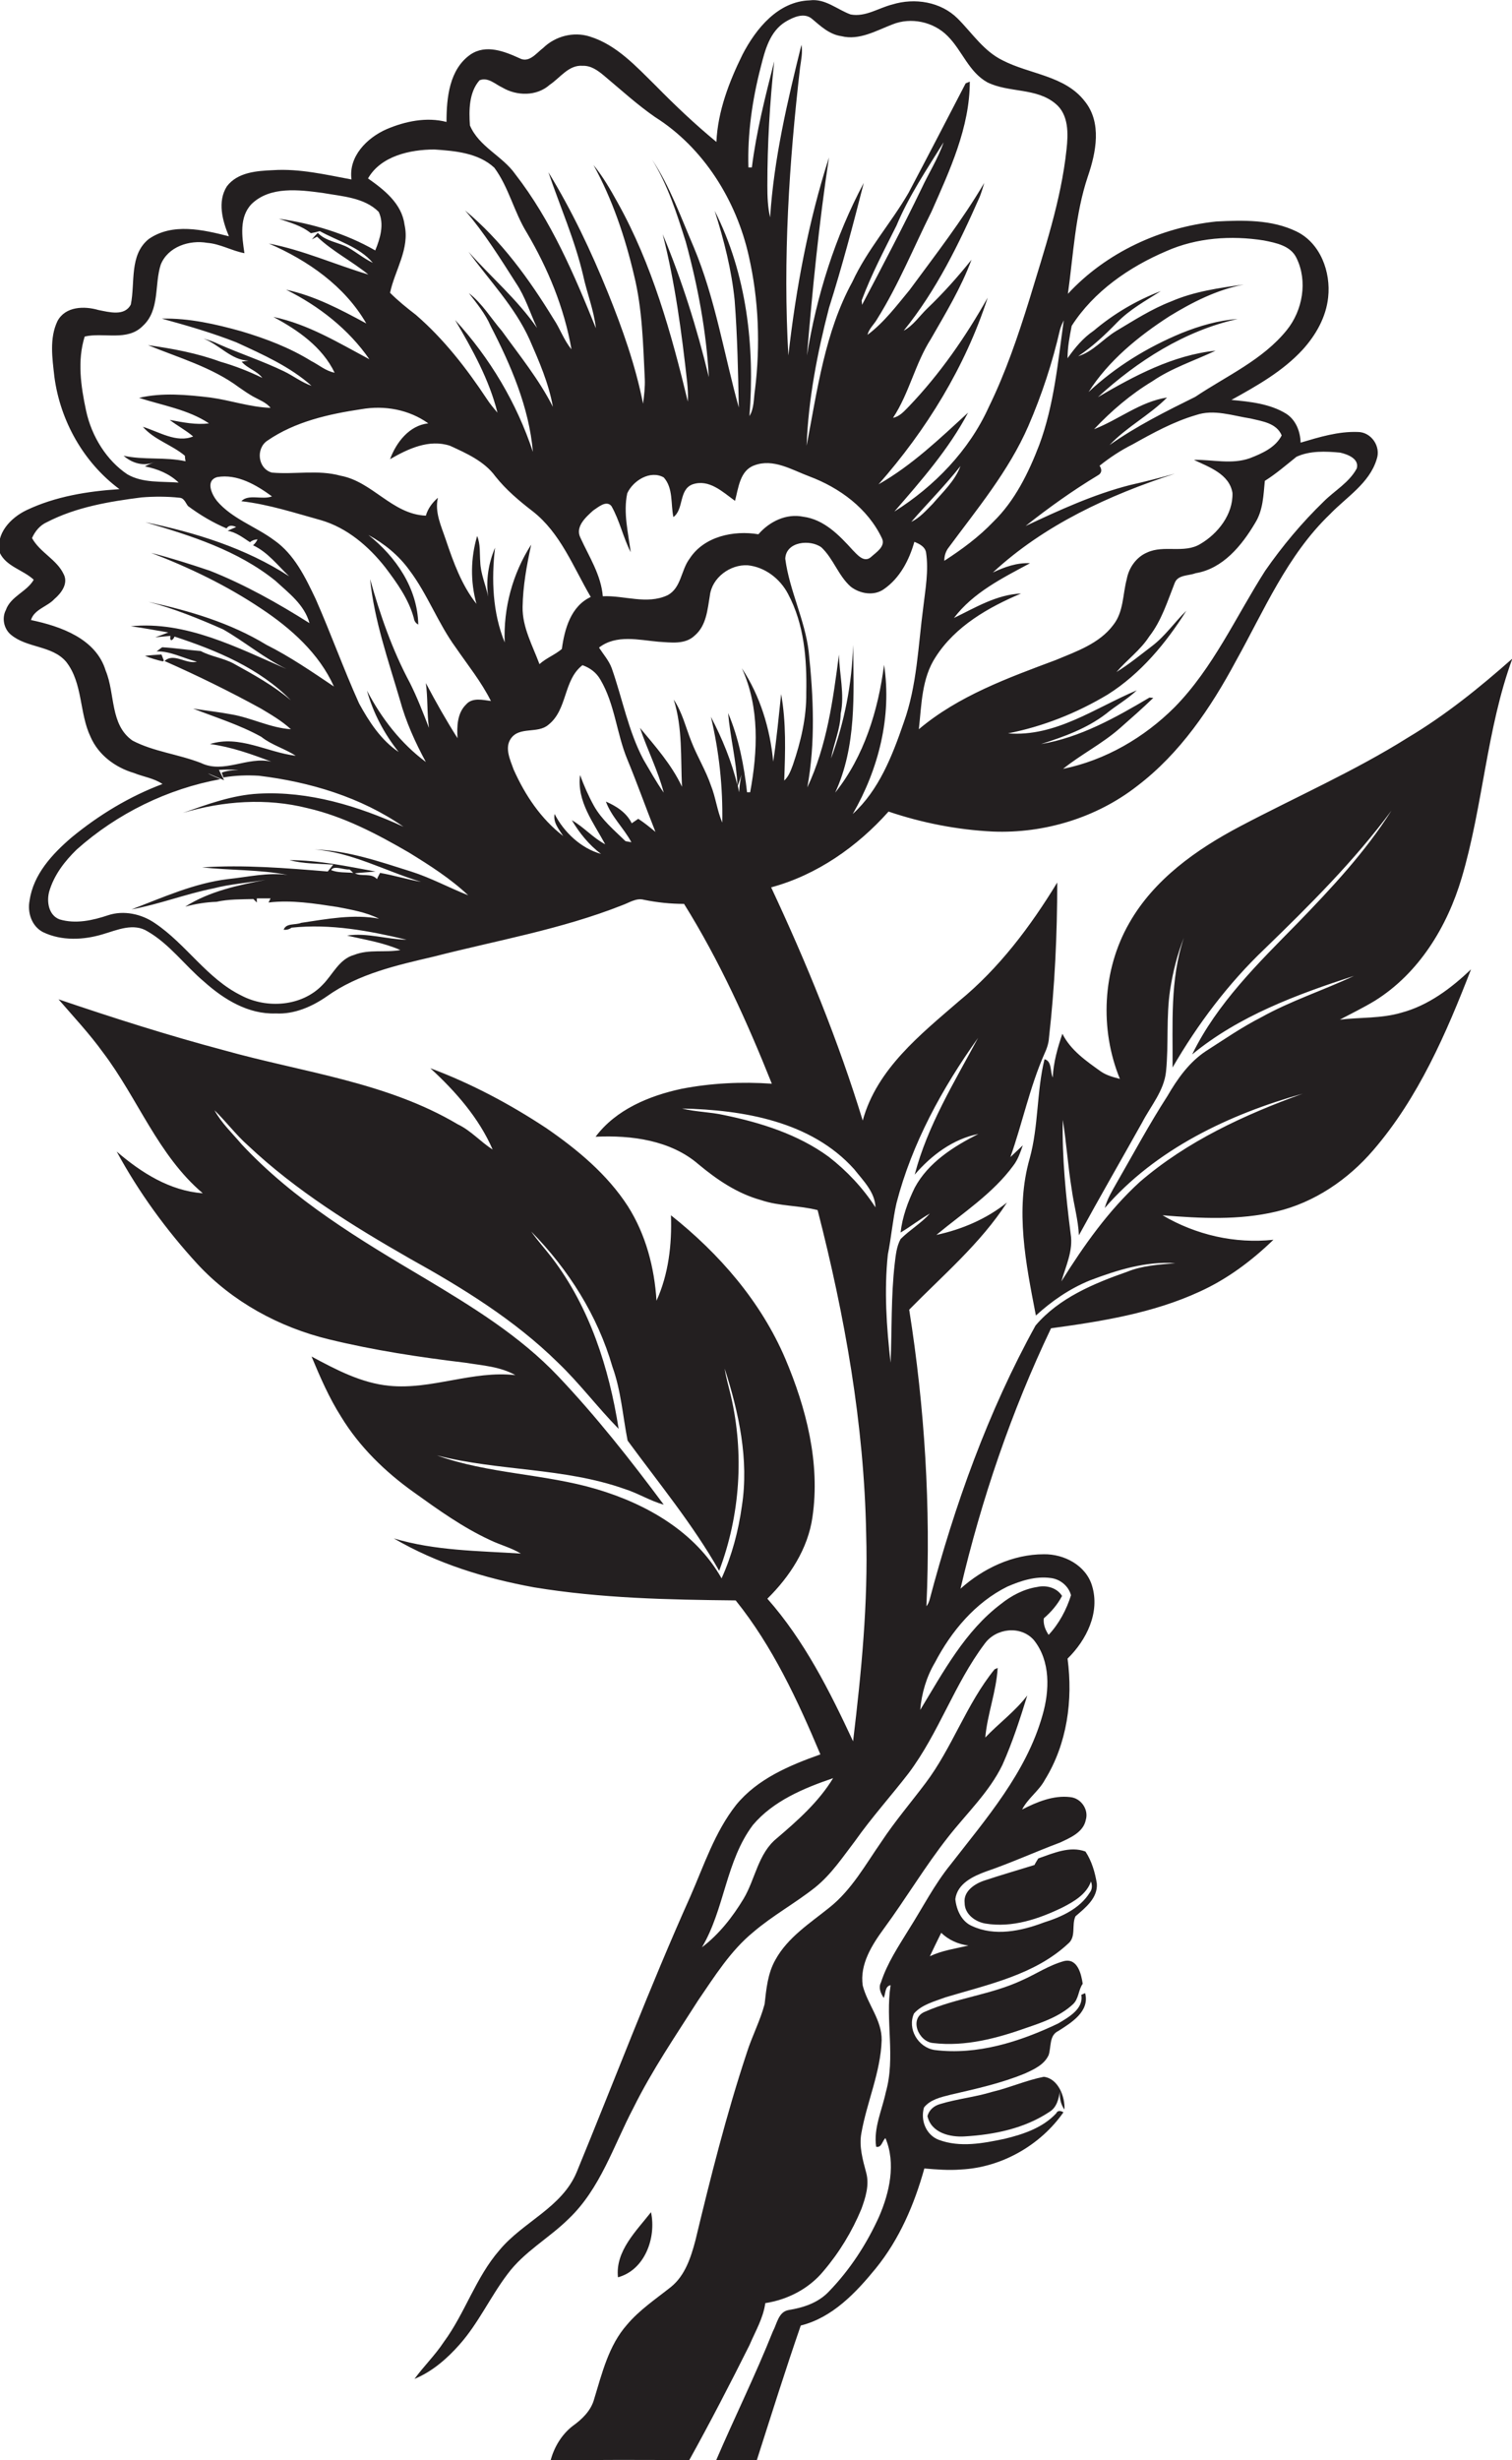 <?xml version="1.0" encoding="utf-8"?>
<!-- Generator: Adobe Illustrator 19.2.0, SVG Export Plug-In . SVG Version: 6.00 Build 0)  -->
<svg version="1.1" id="Layer_1" xmlns="http://www.w3.org/2000/svg" xmlns:xlink="http://www.w3.org/1999/xlink" x="0px" y="0px"
	 viewBox="0 0 439.2 714.2" style="enable-background:new 0 0 439.2 714.2;" xml:space="preserve">
<style type="text/css">
	.st0{fill:#231F20;}
</style>
<g>
	<path class="st0" d="M389.2,296c3.4-1.8,6.9-3.5,10.2-5.5c12.8-8,21-21.5,25.2-35.7c6.2-20.9,7.2-43.1,14.7-63.6
		c-9.5,8.4-19.4,16.4-30.3,22.9c-15.6,9.8-32.5,17.2-48.8,25.8c-12.7,6.7-25,15.4-32.2,28.1c-7.8,13.6-8.6,30.8-2.7,45.2
		c-1.9-0.5-3.9-1-5.6-2.2c-4.2-3-8.7-6.1-11.1-10.9c-1.4,4.1-2.6,8.3-2.8,12.7c-0.8-1.7-0.2-4.8-2.4-5.3c-2.3,9.4-1.7,19.4-4.3,28.8
		c-4.3,15-1.1,30.6,1.8,45.6c4.6-4.2,9.8-7.8,15.7-10.2c7.9-3,16.2-5.6,24.8-5c-4.7,0.4-9.6,0.7-14,2.5c-9.7,3.4-19.8,7.6-26.6,15.6
		c-13.8,25-23.5,52.1-30.8,79.7c-0.2,0.7-0.5,1.3-0.9,1.8c1.3-28.8-0.5-57.7-5-86.1c9.8-10,20.7-19.2,28.4-31.1
		c-6,4.8-13.1,7.8-20.5,9.4c7.7-6.4,16.4-12,22.4-20.2c1.3-1.7,2-3.8,2.7-5.8c-1.2,1.1-2.4,2.3-3.6,3.4c3.5-9.9,5.6-20.2,9.8-29.8
		c0.7-1.5,1.3-3.1,1.4-4.8c1.7-15,2.4-30,2.4-45.1c-7.8,12.8-16.9,24.9-28.5,34.4c-11.2,9.7-23.9,19.7-28,34.7
		c-7.1-23.2-16.3-45.7-26.6-67.7c13.3-3.6,25-11.8,34.1-22c9.8,3.3,20,5.3,30.3,5.8c14.9,0.6,30.1-4,41.9-13.2
		c12.5-9.5,21.4-22.7,28.7-36.3c8.2-14.7,14.9-30.7,27.3-42.6c4.8-5,11.5-9,13.6-16c1.3-3.7-1.6-7.9-5.5-7.9
		c-5.7-0.2-11.2,1.5-16.6,3.1c-0.1-3.3-1.4-6.6-4.2-8.4c-4.7-2.9-10.5-3.5-15.9-4c7.4-4.1,14.9-8.3,20.7-14.6
		c3.8-4.2,6.8-9.4,7.4-15.2c0.8-7.3-2.2-15.7-9.2-19.1c-7.2-3.5-15.5-3.3-23.3-2.9c-16.2,1.7-32,9-43.1,21
		c1.6-11.4,2.1-23.1,5.8-34.1c2.4-7,4.1-15.6-0.9-21.8c-5.8-7.5-16-7.8-23.9-11.9c-5.5-2.7-8.8-7.9-13-12.1
		c-4.9-4.9-12.5-6.1-19-4.1c-4,1-7.8,3.7-12.1,2.9c-3.9-1.4-7.4-4.7-11.9-4.1c-9.2,0.3-15.6,8.2-19.5,15.7
		c-3.9,7.9-7.2,16.5-7.6,25.4c-6.2-5.1-12-10.6-17.6-16.3c-5.7-5.6-11.4-11.9-19.2-14.3c-4.7-1.5-10-0.1-13.5,3.3
		c-2,1.5-4.1,4.5-6.9,3c-4.4-2-9.7-4.1-14.2-1.1c-6.2,4.3-7,12.6-7,19.6c-5.8-1.5-12-0.2-17.4,2.1c-5.7,2.5-11.1,7.9-10.2,14.6
		c-7.5-1.4-15.1-3.2-22.8-2.7C74.6,49.6,69,50,65.9,54.1c-2.8,4.4-1.3,10,0.6,14.5c-7.5-1.9-16.4-4-23.3,0.8
		C37.5,74,39.3,82,38,88.4c-1.8,3.5-6.3,2.2-9.4,1.6c-4.1-1.2-9.6-1.1-11.9,3.2c-2.4,5-1.5,10.8-0.9,16.2
		c1.7,12.8,8.5,24.9,18.9,32.6c-9.2,0.6-18.6,2.1-27,6.1c-4.6,2.2-9,6.8-7.8,12.3c1.9,4.1,6.8,5,9.9,7.9c-2,3.5-6.7,4.8-8.1,8.8
		c-1.2,2.3-0.6,5.4,1.4,7.1c4.7,4,12,3.1,16.1,7.9c4.9,6.2,3.8,14.9,7.1,21.8c2.3,5.3,7.2,8.9,12.6,10.5c2.7,1.1,5.8,1.5,8.3,3.2
		c-9.6,3.6-18.5,9-26.4,15.5c-5.6,4.8-11.1,10.7-12.2,18.3c-0.7,3.5,0.6,7.5,3.9,9.2c5.4,2.6,11.8,2.3,17.4,0.6
		c4.1-1.2,8.9-3.4,13-0.8c6.4,3.7,10.8,9.9,16.4,14.6c5.7,5.1,12.8,9.5,20.8,9.2c5.4,0.3,10.6-2,14.9-5c9.1-6.5,20.3-9,31-11.5
		c18.3-4.7,37-7.9,54.7-14.9c2-0.7,4.1-2.2,6.3-1.6c3.9,0.8,7.8,1.2,11.7,1.2c10.3,16.5,18.3,34.2,25.5,52.2
		c-8.8-0.6-17.6-0.2-26.3,1.5c-9.3,2-19,6-24.9,13.9c10.4-0.5,21.8,1,29.9,8c5.4,4.5,11.3,8.5,18.2,10.4c5.3,1.8,11,1.5,16.4,2.9
		c7.9,30.7,13.5,62.2,14.1,93.9c0.6,20.2-1.4,40.3-3.8,60.3c-6.8-14.6-14.2-29.3-24.9-41.4c6.5-6.4,11.8-14.5,13.1-23.7
		c2.3-15.7-1.8-31.6-7.9-46c-7.1-16.6-19.2-30.5-33.2-41.6c0.3,8.4-0.7,17.1-4.2,24.8c-0.6-9.6-3.1-19.2-8.3-27.4
		c-6-9.3-14.7-16.5-23.7-22.7c-10.6-7-21.9-13-33.7-17.4c7.3,6.7,14.1,14.4,18.1,23.6c-3.5-2.2-6.3-5.5-10.1-7.3
		c-20.7-12.3-45.1-15.1-67.9-21.5c-16.2-4.3-32.2-9.4-48.1-14.8c4.4,5.1,9,10,12.9,15.4c10.1,13.3,16,29.9,29,40.9
		c-9.6-0.7-17.9-6-25-12.1c6.4,11.8,14.4,22.8,23.5,32.7c10.1,10.9,23.7,18.3,38.1,21.8c13.1,3.2,26.4,5.2,39.7,6.8
		c4.9,0.8,10.1,1.1,14.5,3.6c-12.4-1.4-24.3,4.3-36.6,3.1c-8.2-0.8-15.5-4.7-22.6-8.5c2.5,6,5.1,12,8.6,17.5
		c5.3,8.7,12.8,16,21.1,21.9c7.1,5.1,14.2,10.2,22.2,13.9c2.9,1.4,6.1,2.2,8.9,3.9c-12.4-0.8-24.9-0.8-36.9-4.4
		c12.5,7.3,26.5,11.6,40.7,14.2c19.4,3.2,39,3.6,58.6,3.8c10.7,13.3,18,29,24.6,44.7c-9,3.2-18.3,7.1-24.5,14.7
		c-6.2,7.9-9.3,17.5-13.3,26.6c-11.8,26.3-22,53.3-33,80c-4.3,10.3-15.6,14.4-22.4,22.6c-6.9,7.9-10,18.3-16.2,26.7
		c-2.5,3.8-5.8,7-8.5,10.7c5.1-2.1,9.5-5.9,13.1-10c5.5-6.2,8.9-13.8,13.9-20.4c4.8-6.5,12-10.4,17.7-16
		c9.3-8.8,13.1-21.3,18.9-32.3c5.4-10.9,12.3-21,18.8-31.2c4.8-7,9.4-14.4,16-19.8c5.6-4.8,12.2-8.4,18-13c4.7-3.8,8-8.8,11.6-13.5
		c4.8-6.8,10.4-13,15.5-19.6c8.8-11.7,13.3-25.9,22.1-37.6c3.3-4.6,10.5-5.4,14.3-1.1c4.9,6.1,4.6,14.7,2.5,21.9
		c-4.7,16.6-16.3,29.9-26.7,43.3c-4.7,5.8-8.1,12.5-12.1,18.8c-3,4.9-6.3,9.8-8.1,15.4c-0.8,1.5-0.1,3.1,0.8,4.5
		c0.6-1.3,0.3-3.4,2-3.7c-1.6,10.3,1.5,20.9-1.4,31.1c-1.1,5.2-3.6,10.4-2.8,15.8c1.6,0.4,1.8-1.8,2.7-2.5
		c3.1,7.3,1.2,15.8-1.9,22.9c-3.6,7.9-8.4,15.3-14.5,21.6c-3.1,3.3-7.4,4.7-11.7,5.4c-3,0.5-3.4,4-4.6,6.2
		c-5.1,12.8-11.2,25.1-16.6,37.7c4-0.2,7.9-0.1,11.9-0.2c4.2-13.1,8.3-26.2,12.8-39.2c9.2-2.3,16-9.5,21.8-16.6
		c6.9-8.5,11.2-18.6,14.1-29c3.5,0.3,7.1,0.6,10.7,0.3c11.7-0.6,23-7,29.7-16.6c-0.8-0.5-1.7-0.6-2.1,0.3c-3.9,4.2-9.6,6.1-15,7.4
		c-6.2,1.3-12.9,2.6-19.1,0.3c-3.7-1.4-5.4-5.7-4.3-9.4c1.8-2.3,4.9-3,7.7-3.7c7.3-1.7,14.7-3.3,21.7-6.2c2.6-1.2,5.5-2.5,6.8-5.3
		c0.8-2.4,0.1-5.7,2.8-7c3.8-2.4,9.2-5.7,7.8-11c-0.3,0.1-0.8,0.4-1.1,0.5c0.7,4.1-3.7,6.5-6.7,8.3c-11.1,5.3-23.6,9.3-36,7.7
		c-4.8-0.8-7.9-6.2-5.9-10.6c2.3-2.6,6-3.5,9.2-4.7c12.3-3.7,25.8-6.5,35.5-15.5c2.5-2,1-5.4,2.2-8c2.9-2.5,6.5-5.3,6.2-9.5
		c-0.5-3.2-1.5-6.6-3.3-9.3c-4.5-1.7-9.4,0.5-13.7,2c-0.3,0.5-0.9,1.4-1.1,1.9c-4.8,1.5-9.7,2.9-14.5,4.5c-2.8,0.9-6.2,3.1-5.8,6.5
		c0,3.3,3.1,5.5,6,6c7.8,1.3,15.5-1.3,22.5-4.7c3.3-1.7,6.9-3.8,8.2-7.5c0.4,1.1,0.4,2.3-0.4,3.3c-2.9,4.6-8.2,7-13.3,8.6
		c-6.6,2.5-14.3,4.1-20.9,1c-3-1.3-4.5-4.7-4.8-7.8c0.6-4.5,5.1-6.6,8.9-8c7.3-2.5,14.3-5.7,21.5-8.4c3-1.4,6.8-3,7.5-6.6
		c0.9-3-1.4-6.3-4.5-6.6c-4.9-0.6-9.7,1.4-14,3.6c1.7-3.3,4.9-5.4,6.6-8.6c6.5-10.5,8.2-23.2,6.6-35.2c5.5-5.4,9.5-13.4,7.1-21.2
		c-1.8-5.9-8.1-9.2-14-9.1c-9,0-17.6,4.1-24.2,10c6.1-26,14.8-51.5,26.3-75.6c14.7-2,29.7-4.4,43.3-10.7c7.9-3.6,15-8.9,21.3-15
		c-11.2,1.2-22.5-1.4-32.2-7.1c11,0.9,22.2,1.5,33.1-1.1c11-2.6,20.8-9.3,28.1-17.8c13.1-15.2,21.2-33.9,28.4-52.5
		c-5.8,5.5-12.4,10.5-20.3,12.6C401.2,295.7,395.1,295.3,389.2,296z M247.7,236.3c7.5-13,11.4-28.3,9.1-43.3
		c-1.7,13.2-5.8,26.6-14.2,37.1c6.2-13.4,5.4-28.5,5.2-42.9c-0.3,11.3-2.5,22.4-6.4,33c0.8-4.4,2.7-8.5,2.8-13
		c1.2-5.7-0.4-11.5-0.5-17.2c-1.7,13.1-3.5,26.5-9.2,38.6c2.4-13,1.8-26.4,0.4-39.5c-1.1-9.2-5.6-17.7-6.8-26.9
		c0.2-5,7.2-5.7,10.5-3.3c3.5,3.3,4.9,8.2,8.5,11.4c2.7,2.1,6.8,2.8,9.7,0.7c4.6-3.2,7.3-8.4,8.8-13.7c1.5,0.6,3.1,1.4,3.4,3.1
		c0.8,5.3-0.2,10.6-0.8,15.8c-1.5,11.2-1.8,22.8-5.7,33.6C259.2,219.4,255.3,229.4,247.7,236.3z M182.2,143.2
		c1.7-3.7,6.7-6.8,10.6-4.6c2.8,3.1,2,7.7,2.8,11.5c3.1-2.2,1.5-8,5.6-9.5c4.8-1.6,8.7,2.2,12.3,4.8c1-3.7,1.4-8.8,5.6-10.3
		c5.5-2.1,10.9,1.3,16,3.2c8.8,3.3,17,9.3,21.1,18c1.1,2.4-1.8,4.1-3.3,5.5c-2,1.6-3.9-0.8-5.2-2.1c-3.9-4.3-8.3-8.9-14.4-9.7
		c-4.9-1-9.8,1.4-13,5.1c-7.2-1.2-15.8,0.6-20,7.1c-2.5,3.3-2.4,8.5-6.4,10.6c-6,2.8-12.6,0-18.8,0.3c-0.5-6.2-4-11.5-6.5-17
		c-1.6-3.2,1.6-6,3.7-7.9c1.4-0.9,3.8-3.1,5.3-1.3c2.4,4.2,3.4,9.1,5.6,13.4C182.5,154.7,181,148.9,182.2,143.2z M250.3,87.2
		c2.8-7.5,6.5-14.5,10.1-21.7c3.6-8.6,8.8-16.3,13.7-24.2c-1.6,4.7-4.3,8.9-6.4,13.4c-5.5,11.4-11.4,22.6-17.3,33.8
		C250.4,88.1,250.3,87.5,250.3,87.2z M270.9,146.3c-1.9,1.9-3.7,4-6.2,5.2c4.7-5.4,9.8-10.5,14.3-16.2
		C277.4,139.6,273.9,142.8,270.9,146.3z M298.7,123.7c3.9-9,7-18.4,9.2-28c0.3-1,0.7-1.9,1.1-2.7c-1.7,12.1-2.8,24.5-7.1,36.1
		c-3.1,8.1-7.1,16.3-13.4,22.4c-4.2,4.4-9.1,8-14.2,11.3c0-1.3,0.3-2.4,1-3.5C283.7,147.9,293,136.8,298.7,123.7z M376.6,132.6
		c3.9-1.8,8.5-1.6,12.7-1.2c2.2,0.5,5.6,1.8,4.8,4.6c-2.2,4.1-6.4,6.4-9.6,9.6c-6.3,6.1-12,12.9-17,20.1
		c-8.5,13.3-15.1,28.2-26.3,39.6c-8.8,8.8-20.1,15.4-32.4,17.9c5.2-4.2,11.4-7.3,16.5-11.8c3.3-2.9,6.6-5.8,9.7-8.8
		c-0.3,0-0.8-0.1-1.1-0.1c-9.8,5.8-20.1,11.6-31.5,13.5c6.6-2.1,13.3-4.5,18.9-8.8c2.9-2.4,6.2-4.2,8.9-6.8
		c-12.1,5.1-23.6,13.6-37.4,12.5c10.2-2,20-5.9,29-11.3c9.5-6,16.9-14.9,22.8-24.3c-3.4,3.3-6.1,7.3-9.9,10.2
		c-3.4,2.6-6.7,5.3-10.4,7.6c3.1-3.6,7-6.4,9.5-10.3c3.6-4.6,5.3-10.2,7.4-15.5c0.9-2.5,4-2.1,6.1-2.9c7.9-1.3,13.4-8,17.3-14.6
		c2.3-3.7,2.4-8,2.8-12.2C370.6,137.6,373.6,135,376.6,132.6z M363.3,121.5c3.3,0.8,7.5,1.3,9,4.9c-1.8,3.5-5.6,5.2-9.2,6.6
		c-5.3,1.9-10.8,0.4-16.3,0.5c4.4,2.1,10.3,4.1,11.2,9.6c0.2,6.2-4.2,11.8-9.3,14.8c-4.7,2.9-10.6,0.2-15.5,2.5
		c-3.1,1.3-5.3,4.4-5.9,7.7c-1.2,4.5-0.9,9.5-3.9,13.3c-4,5.4-10.7,7.7-16.7,10.2c-13.9,5.2-28.3,10.4-39.8,20.1
		c0.8-7.1,0.8-14.8,4.9-21c5.7-8.9,15.3-14.4,24.8-18.4c-7.1,0.3-13.3,4.1-19.5,7.1c5.6-7.4,14.1-11.6,22.1-15.9
		c-3.8-0.2-7.4,1.1-10.8,2.7c14.9-13.8,33.8-22.5,52.9-28.7c-4.3,1.2-8.6,2.3-13,3.3c-10.6,2.7-20.6,7.3-30.4,11.9
		c6.7-5.3,13.7-10.3,21-14.7c1.1-0.6,1.3-1.6,0.5-2.8c3-2.4,6.2-4.5,9.6-6.2c5.9-3.3,11.9-6.6,18.4-8.5
		C352.6,118.7,358.1,120.7,363.3,121.5z M311.3,94.6c6.4-10,16.7-17.1,27.5-21.7c8.8-3.9,18.8-4.6,28.3-3.1c3.5,0.7,7.8,1.5,9.5,5.1
		c3.3,6.7,1.8,15.2-2.8,20.9c-7,8.7-17.5,13.3-26.6,19.4c-8.5,4.2-17.1,8.5-24.9,14c5-5.3,11.7-8.7,16.7-13.8
		c-7.8,1.2-14,6.4-21.2,9.2c5-5.3,10.6-10.1,16.9-13.9c5.7-3.9,12.3-6,18.4-8.9c-12.4,1.3-23.6,7.3-34.2,13.5
		c11.5-10.5,25.2-19.3,40.6-22.7c-5.6,0.4-11.1,2-16.3,4.1c-9.9,4.1-19.2,9.8-27,17.1c5.8-9.1,14.5-16.2,23.5-22
		c6.7-4.1,13.8-7.7,21.6-9.2c-7.2,1-14.4,2-21.1,4.9c-5.7,2.2-10.8,5.5-16,8.6c-3.8,2.3-6.7,6-11,7.3c4.2-2.8,7.8-6.2,11.3-9.8
		c3.7-3.8,8.3-6.3,12.7-9.1c-7.1,2.7-13.7,6.6-19.5,11.5c-3.1,2.1-5.5,5-7.6,8C310.1,100.7,310.7,97.7,311.3,94.6z M221,19.4
		c1.2-4.8,2.6-10.3,7.2-13.1c2.2-1.3,5.4-2.8,7.7-0.8c2.5,2.1,5,4.5,8.5,5c5.2,1.3,10.1-1.6,14.8-3.4c5.4-2.2,12-0.8,16.1,3.4
		c4.2,4.2,6.1,10.4,11.5,13.4c6.3,3.1,14.2,1.5,19.8,6.2c3.9,3.2,3.7,8.8,3.2,13.3c-1.6,15-6.5,29.3-10.8,43.6
		c-3.3,10.6-6.9,21.2-11.8,31.2c-5.7,12.6-15.8,23-27.4,30.3c7.8-9,15.8-18.1,21.4-28.7c-8.2,7.5-16.3,15.3-26,20.8
		c13.9-15.8,25.2-34.1,31.7-54.2C280.5,97.8,273,108.6,264,118c-1.3,1.3-2.6,2.9-4.6,3.3c4.7-7.1,6.4-15.7,11-22.9
		c4.3-7.5,8.8-14.9,11.8-23c-4,5-8.2,9.7-12.8,14.1c-2.3,2.2-4.1,5-6.9,6.5c9.5-11.7,16.1-25.3,22.1-38.9c0.5-1.3,0.9-2.6,1.3-4
		C279.5,64,271.7,74,264.2,84.2c-3.8,4.6-7.4,9.4-12.2,13c0.4-1.8,1.9-3,2.8-4.6c6.2-9.9,10.6-20.8,15.8-31.2
		c5.3-12,11.1-24.4,11.1-37.7l-1.2,0.5c-5.5,10.6-11,21.2-16.6,31.8c-5.1,8.8-12,16.5-16.3,25.8c-8,14.6-10.2,31.5-13.3,47.6
		c0.5-13.5,3.1-26.9,6.5-40c3.8-12,7-24.1,10.1-36.3c-8.3,15.6-13.7,32.7-16.5,50.1c1.6-19.2,3.5-38.4,6.4-57.5
		c-6,18.7-9.6,38.1-11.8,57.5c-1.6-27.9,0.2-55.9,3.4-83.6c0.3-2.2,0.8-4.4,0.4-6.6c-4.1,16.5-8,33.1-9.1,50.1
		c-0.7-3-0.8-6.1-0.8-9.2c0-12.1,0.7-24.1,2-36.1c-2.6,10.2-5.2,20.4-6.5,30.8h-1C217.1,38.9,218.5,29,221,19.4z M139.3,23.3
		c2.5-1,4.6,1.2,6.6,2.1c4.2,2.5,10,2.6,13.8-0.8c3-2,5.5-5.8,9.5-5.5c2.5-0.1,4.5,1.4,6.3,2.9c4.9,4.1,9.6,8.4,14.8,12
		c14.1,8.9,23.6,24.2,27.2,40.3c2.9,12.7,3.4,26,1.8,38.9c-0.4,2.5-0.2,5.3-1.6,7.6c1.6-20.2-0.8-41.3-10.1-59.6
		c2.7,8.5,4.9,17.1,5.8,26c0.8,10.4,1,20.8,1.2,31.1c-4.3-15.5-6.8-31.6-13.1-46.6c-3.7-8.6-6.9-17.6-12.1-25.4
		c4.6,7.4,7.2,15.7,9.8,23.9c3.5,12.8,6,26.1,6.7,39.3c-3.4-14.1-7.8-28.1-13.4-41.5c3.6,14.1,5.5,28.5,7.1,42.9
		c0.2,1.9,0.3,3.8,0.2,5.7c-4.8-19.9-10.4-39.9-20.4-57.8c-2.1-3.8-4.3-7.6-7-10.9c5.5,10,9.2,21,11.8,32.1c2.4,9.8,2.6,19.9,3.1,30
		c0.1,2.4-0.2,4.8-0.5,7.2c-2.2-11.1-6-21.8-10.2-32.2c-4.9-12.1-10.5-23.9-17.3-35c3.4,10,7.7,19.7,10.1,30
		c1.1,5.1,3.1,10,3.7,15.3c-6.3-15.6-13-31.3-23.4-44.7c-3.7-5.3-10.6-8-13.2-14.2C136.2,32.1,136.2,26.8,139.3,23.3z M126.2,43.4
		c6,0.4,12.8,1,17.4,5.3c4.2,5.7,5.7,12.8,9.4,18.8c6.2,10.5,10.9,21.9,13,33.9c-2.2-2.6-3.3-6-5.2-8.8
		c-7.1-11.6-15.2-22.8-25.7-31.5c5.6,6.5,10.2,13.9,14.8,21.1c2.7,4,4.1,8.7,6.1,13c-5.7-8.2-13.3-14.7-19.9-22.1
		c6,8.3,13.4,15.9,17.7,25.4c2.8,6.4,5.6,12.8,6.8,19.6c-4-7.9-9.6-14.8-14.8-22c-3.2-3.7-5.7-8-9.6-11c2.3,3,4.8,6,6.3,9.5
		c5.9,11.4,11.2,23.7,12.3,36.6c-4.7-14.2-12.5-27.3-22.6-38.3c5,8.5,9.9,17.3,12.3,26.9c-1.1-1.3-2.2-2.6-3.1-4
		c-5.9-8.9-12.5-17.4-20.6-24.4c-2.6-2-5.2-4.1-7.5-6.4c1.4-6.6,5.8-12.8,4.2-19.8c-0.8-6.1-5.9-10.1-10.6-13.4
		C110.6,45.3,119.1,43.4,126.2,43.4z M25,119.2c-1.5-7-2.6-14.5-0.4-21.5c5.5-1.3,12.4,1.5,16.9-3.1c5-4.6,3.3-12,5.2-17.8
		c2.1-5.2,8.3-7.2,13.5-6.3c3.8,0.3,7.1,2.3,10.8,3c-0.7-4.7-1.6-10.5,2.1-14.3c5.4-5.2,13.8-4.1,20.6-3.2c5.6,1,12.1,1.3,16.3,5.5
		c1.7,3.6,0.4,7.8-1,11.2c-8.5-4.9-18.2-7.8-28-9.2c3.2,1.1,6.6,2,9.3,4.2c0.6-0.1,1.9-0.4,2.6-0.6c5.2,2.9,11.4,4.5,15.4,9.2
		c-2.5-1.2-4.7-3-7.1-4.4c-2.9-1.6-6.5-1.8-8.9-4.3c-0.6,0.6-1.2,1.3-1.7,1.9l1.5-0.8c4.5,4.3,10.1,7.1,14.9,11
		c-9.7-2.9-19-7.1-28.9-9c11.3,4.9,22,12.3,28.3,23.2c-7.4-4-14.9-8-23.3-9.8c9.5,4.7,18.2,11.5,24.2,20.2
		c-9-4.8-17.8-10.2-27.9-12.3c7.1,3.8,14.2,8.7,17.8,16.2c-2.6-0.5-4.6-2.3-6.8-3.4c-6.3-3.9-13.2-6.5-20.2-8.6
		c-7.5-2.1-15.3-3.9-23.2-3.7c7.3,2,14.6,4.1,21.7,6.9c7.6,3.5,15.5,7,21.8,12.6c-2.9-1-5.3-2.9-8-4.2c-6.2-3-12.7-5.1-19-7.9
		c-1.4-0.7-2.9-1.2-4.4-1.6c4.6,1.7,8.1,6.3,13.1,6.4l-2,0.3c1.7,2,4.4,2.6,6,4.7c-3.9-1.9-8-3.5-12.2-4.7c-6.8-2.5-13.9-3.8-21-4.8
		c9,3.7,18.6,6.4,26.5,12.3c1.3,0.9,2.6,1.8,4,2.6c1.8,1,3.8,1.7,5.1,3.3c-6-0.2-11.6-2.2-17.5-3c-6.8-0.8-13.9-1.5-20.7,0.1
		c6.8,2.2,14.3,3.4,20.3,7.4c-3.8,0.5-7.6-0.3-11.4-1c2.2,1.7,4.7,3,6.8,4.8c-4.8,2-10-1.4-14.6-2.8c3.3,3.8,8.4,5.2,12.2,8.4
		c0,0.4,0.1,1.2,0.2,1.6c-6-1.3-12.1-0.3-18-1.6c2.5,2.2,5.9,3.2,9.1,1.8c-1,0.4-2,0.8-2.9,1.3c3.6,0.7,7.1,2.1,9.8,4.7
		c-5-0.4-10.4,0.2-14.9-2.4C31,133.7,26.6,126.7,25,119.2z M38.5,215c-6.6-4.6-5-13.6-7.8-20.3C27.9,185.4,17.6,181.8,9,180
		c0.9-3.1,4.8-3.9,6.8-6.1c2-1.7,4.1-4.5,2.7-7.2c-2-4.3-6.9-6.3-9.2-10.5c0.9-2,2.3-3.7,4.3-4.6c8.5-4.4,18.1-6,27.5-7.2
		c3.7-0.3,7.4-0.3,11.1,0.1c1.3,0.1,1.7,1.5,2.4,2.4c3.5,2.6,7.2,4.8,11.2,6.5c0.6-0.9,1.5-1,2.8-0.4c-0.9,0.4-1.7,0.7-2.5,1.1
		c2.5,0.4,4.5,2,6.5,3.3c0.6-0.5,1.4-0.8,2.2-0.8c-0.3,0.6-0.7,1.2-1.3,1.7c4.3,2,7.1,5.8,10.5,9c-12.7-8.2-27.2-12.7-41.8-15.7
		c13.3,3.9,26.9,8.2,37.8,17c3.9,3.6,8.4,6.9,9.9,12.3c-9.2-5.8-18.8-11.2-28.9-15.2c-5.6-1.9-11.3-3.7-17.1-5.2
		c11.2,4.3,22,9.5,32,16.2c8.6,5.7,16.8,13,21.1,22.6c-6.4-4.3-12.8-8.7-19.6-12.1c-10.5-6.4-22.4-9.9-34.3-12.5
		c7.5,2,14.7,4.9,21.7,8c6.3,3.6,11.8,8.3,18.4,11.5C68.9,188,54,180.2,38,181.8c3.7,0.5,7.3,1.2,10.9,1.8c-1.3,0.5-2.6,1-3.8,1.4
		c1.1-0.1,3.3-0.3,4.4-0.4c-0.3,1.8,0.7,1.4,1.2,0.2c12.2,4,24.7,9.2,33.8,18.5c-5.1-4.3-10.9-7.5-16.7-10.7c-3-1.6-6.5-2-9.5-3.6
		c-3.7-0.3-7.5-0.9-11.2-1.1c-0.4,0.3-1.2,0.9-1.6,1.2c4-0.1,7.8,2,11.7,3c-3.2,0.8-6.7-2.7-9.4-0.2c9.5,4.2,18.9,8.8,28,13.8
		c3,1.8,6.1,3.6,8.7,6c-6-0.4-11.4-3.3-17.2-4.3c-3.7-0.7-7.5-1.1-11.2-1.7c6.6,2.6,13.5,4.7,19.8,8.2c3,2.4,6.8,3.4,10,5.5
		c-8.3-1-16.4-6.1-24.9-3.4c6.1,0.8,12,2.9,17.8,5.1c-6.9-1.6-13.8,3.6-20.4,0.4C51.7,218.9,44.6,218.2,38.5,215z M119.4,253
		c-9.2-2.9-18.4-6.1-28.1-6.4c10.9,0.8,20.7,6.3,31,9.4c-4-0.7-7.9-1.9-11.9-2.6c-0.2,0.4-0.7,1.3-0.9,1.8c-1.7-1.9-4.5-0.6-6.4-1.7
		c1.5-0.1,4.5-0.4,6-0.5c-8.3-1.5-16.5-3.3-25-3.3c4.1,1.1,8.4,1,12.7,1.3c-0.5,0.6-1,1.3-1.6,2c-12.1-1-24.3-2-36.5-1.2
		c8.3,0.9,16.7,0.6,24.9,2.2c-5.8-0.8-11.6,0.6-17.4,1.2c-9.8,1.2-18.8,5.3-28,8.8c8.1-1.5,15.8-4.5,23.8-6.1
		c5-1.3,10.1-1.6,15.2-2.5c-8.1,1.6-16.3,3.3-23.4,7.8c3-0.8,6-1.3,9.1-1.4c3.5-0.8,7.2-0.7,10.7-0.8l1,1v-1.2c1.3,0,2.7,0,4,0
		L78,262c6.7-0.8,13.4,0.3,20,1.3c4.1,0.8,8.3,1.5,12.1,3.4c-7.5-1.4-15.2,0.1-22.6,1.2c-1.7,0.7-4.4,0-5.1,2
		c0.8,0.1,1.6-0.1,2.3-0.6c11.3-1.2,22.5,0.9,33.4,3.5c-5.8-0.1-11.5-2.1-17.3-1.2c5.2,1.2,10.5,2,15.5,4.2
		c-4.4,0.8-9.1-0.3-13.4,1.4c-4.4,1.2-6.2,5.7-9.2,8.7c-6,6.3-16.2,7-23.6,3.1c-10-4.9-16-14.9-25.1-21c-3.9-2.7-9.1-3.8-13.6-2.3
		s-9.4,2.6-14.1,1.2c-3.2-1.2-3.8-5.2-3-8.1c1.4-4.8,4.5-8.8,8-12.2C34.1,236.1,48.7,229,64,226.2c-1.2-0.6-2.5-1-3.6-1.7
		c1.2,0.5,3.5,1.5,4.7,2l-1.5-3c1.9-0.1,3.8-0.1,5.7,0c-1.7,0.1-3.4,0.2-4.9,0.8c0.1,0.3,0.4,1,0.5,1.4c3.4-0.6,6.8-0.7,10.3-0.5
		c14.8,1.8,29.6,6.2,42,14.8c-13.1-6-27.5-10.4-42.1-9.6c-7.6,0.4-14.9,3.1-22,5.6c11.7-3.5,24.3-4.4,36.2-1.4
		c10.5,2.4,20.2,7.5,29.5,12.9c6,3.7,12,7.5,17.2,12.4C130.4,257.7,125.1,254.8,119.4,253z M102.6,253.4c-2.1-0.2-4.4,0-6.4-0.8
		c0.7-1.5,3.8,0,5.3-0.2C101.8,252.6,102.3,253.1,102.6,253.4z M135.4,204.5c-2.6,2.5-2.7,6.4-2.5,9.8c-3.3-5.2-6.3-10.5-9.2-16
		c0.6,4.3,0.3,8.7,0.9,13c-1.7-4.4-3.4-8.8-5.5-13c-5.1-9.5-8.7-19.8-11.6-30.2c1.2,12,5.3,23.6,8.7,35.2c1.7,6.2,4.4,12.2,7.5,17.9
		c-7.3-5.4-12.9-12.7-17.1-20.7c1.8,6.5,5,12.5,9.2,17.8c-5.1-3.4-8.6-8.8-11.5-14.1c-4.5-10-8.2-20.3-12.6-30.3
		c-3-6.3-6.2-13-12.1-17.1c-5.4-4-12.2-6.2-16.6-11.4c-1.5-1.9-3.4-5.9,0.1-6.9c5.8-1,11.4,2.3,15.9,5.6c-2.8,1.1-6.8-0.8-8.9,1.4
		c7.9,0.9,15.5,3.4,23.1,5.5c7.6,2.2,13.9,7.6,18.7,13.7c3.4,4.5,6.8,9.2,8.3,14.7c0.1,0.8,0.5,1.5,1.3,1.9
		c-0.2-10.5-6.5-19.7-14.5-26c4.6,2.5,8.8,5.9,11.9,10.2c5.3,7,8.3,15.4,13.5,22.5c3.5,5.1,7.4,9.9,10.2,15.5
		C140.3,203.2,137.2,202.4,135.4,204.5z M143.8,159c-1.9,4.5-2.7,9.4-2,14.2c-0.7-3.4-2.2-6.6-2.3-10.1c-0.2-2.5,0.1-5.1-0.9-7.5
		c-1.9,6.4-2,13.2-0.2,19.7c-4.3-5.4-6.7-12.1-8.9-18.6c-1.3-3.9-3.3-8-2.3-12.2c-1.6,1.4-2.9,3.1-3.5,5.2
		c-9.8-0.4-15.5-9.9-24.8-11.6c-6.5-1.8-13.3-0.3-19.9-0.9c-4.1-1.1-4.8-7-1.3-9.3c8-5.5,17.8-7.7,27.2-9.1
		c6.8-1.2,13.9,0.1,19.5,4.1c-5.5,0.6-9.3,5.5-11.1,10.4c5.2-3,11.3-5.9,17.4-3.9c4.8,2.2,10,4.5,13.2,8.9
		c3.1,3.9,6.9,7.1,10.8,10.1c8.1,6.3,11.8,16.2,16.9,24.9c-5.8,2.7-7.6,9.3-8.4,15.1c-2,1.7-4.5,2.6-6.5,4.4c-2-5.4-5-10.7-4.9-16.6
		c0.1-6.1,1.2-12.1,2.5-18.1c-5.4,8.4-8.1,18.4-7.7,28.4C143.1,177.9,142.7,168.3,143.8,159z M185.4,237.7c-0.6,0.4-1.3,0.9-1.9,1.3
		c-1.5-3.1-4.5-5-7.5-6.3c1.6,4.4,5.2,7.7,7.4,11.8c-0.4-0.1-1.3-0.2-1.7-0.3c-3.3-3.2-6.9-6.2-9.2-10.3c-1.6-2.9-2.9-5.9-4-8.9
		c-1,7.6,3.9,13.8,7.3,20.1c-3.6-1.9-6.2-5-9.7-7c2.2,3.7,5,7.2,8.5,9.8c-5.8-1.6-10.8-6.3-13.5-11.6c-0.5,2.5,1.3,4.5,2.5,6.4
		c-6.5-5-11.1-11.9-14.4-19.3c-1-2.8-2.7-6.3-0.8-9c2.5-3.6,7.8-1.3,10.9-4c5.6-4.4,4.3-13,9.9-17.3c2.2,0.8,4,2.1,5.2,4.2
		c4.2,7.1,4.7,15.6,7.8,23.1c2.9,7,5.4,14.1,8.2,21.1C188.7,240.1,187.1,238.8,185.4,237.7z M214.7,230c-0.1-0.6-0.3-1.3-0.4-1.9
		l1.1-3.2C215,226.5,214.8,228.3,214.7,230z M217.9,230H217c-0.9-7.9-2.4-15.7-5.5-23c0.6,7,2.4,13.9,2.7,20.9
		c-1.7-6.9-4.4-13.5-7.7-19.8c2.4,10.1,3.5,20.4,3.3,30.7c-1.5-3.5-1.9-7.3-3.3-10.8c-1.5-4.4-4-8.4-5.7-12.8
		c-1.6-4-2.6-8.4-5.1-12.1c2.6,8.2,2,16.9,2.4,25.3c-3-6.4-7.7-11.7-12.2-17.1c2.1,6.3,5.2,12.3,6.9,18.8c-2.2-3.1-4-6.4-5.9-9.6
		c-4.4-8.3-6.1-17.7-9.2-26.5c-0.8-2.2-2.4-4-3.7-6c5-3.9,11.6-2.2,17.3-1.7c3.5,0.2,7.7,0.9,10.5-1.8c3.4-2.9,3.7-7.5,4.4-11.6
		c0.6-5.2,5.9-9.1,11-8.8c5,0.5,9.4,3.9,11.7,8.3c4.7,8.8,5.5,18.9,5.3,28.7c0.1,7.2-1.6,14.3-3.9,21c-0.6,1.6-1.2,3.3-2.5,4.5
		c0.3-8.4,0.6-16.8-0.9-25.1c-0.7,6.5-1.3,13.1-2.3,19.6c-0.9-9.6-3.8-19.1-9.1-27.1C220.7,205.4,220.1,218.1,217.9,230z
		 M215.5,437.2c-1,7.2-2.9,14.4-5.9,21c-7.6-13.5-21.8-21.6-36.3-25.9c-15.2-4.5-31.4-4.4-46.4-9.8c17.9,4.6,36.8,3.5,54.4,9.7
		c3.9,1.2,7.5,3.5,11.5,4.6c-9.6-12.9-19.6-25.6-30.7-37.3c-11.1-11.7-25-20.2-38.7-28.4c-18.9-11.2-38.1-22.7-53.2-38.9
		c-2.7-3.2-5.9-6.2-7.9-9.9c3.4,3.3,6.2,7.1,9.7,10.2c14,13.2,30.5,23.4,47.1,32.9c15.3,8.5,30.4,17.8,42.9,30.1
		c6.3,6,11.6,13.1,17.7,19.3c-2.8-17.7-8.4-35.3-19.4-49.7c-2-2.6-4.2-5-6-7.6c10.8,11,19.3,24.4,23.6,39.3c2.5,6.9,3,14.3,4.4,21.4
		c9.1,12.4,19,24.4,26.6,37.8c6.1-16.1,7.3-34,3.4-50.8c-0.6-2.6-1.4-5.2-1.8-7.9C214.6,410.1,217.6,423.7,215.5,437.2z
		 M225.6,533.7c-5.4,4.4-6.2,11.8-9.6,17.5c-3.2,5.3-7.1,10.3-12.1,14.1c6.6-11.1,6.9-25,14.8-35.5c5.9-7,14.8-10.7,23.3-13.6
		C237.8,523.1,231.7,528.5,225.6,533.7z M240.7,335.8c-8.9-6.5-19.7-9.9-30.4-12.1c-4-0.9-8.2-0.9-12.2-1.9
		c17.8,0.4,37.5,3.7,50,17.6c2.6,3.3,6.1,6.7,6.2,11.1C250.7,344.9,246,339.9,240.7,335.8z M261.6,359.7c-1.2,2.2-1.4,4.7-1.7,7.1
		c-1.1,9.5-0.8,19.2-1.2,28.8c-1.2-10.4-1.9-21-0.8-31.4c1-5,1.4-10,2.5-14.9c4.5-17.4,13.3-33.4,23.7-48
		c-6.9,12.9-14.7,25.5-18.4,39.7c4.8-5.6,11.2-10.4,18.5-11.8c-7.2,3.6-14.6,8.3-18.5,15.6c-2,4.1-3.6,8.5-4.1,13
		c2.9-1.7,5.5-3.8,8.5-5.5C267.6,355.1,264.3,357,261.6,359.7z M281.3,564.8c-3.8,0.9-7.6,1.4-11.2,3.1c1.1-2.3,2.2-4.6,3.3-6.8
		C275.6,563.2,278.3,564.4,281.3,564.8z M292.6,460.6c3.9-1.7,8.2-3.1,12.6-2.5c2.7,0.3,5.2,2.3,5.9,5c-1.3,4.2-3.5,8.3-6.5,11.5
		c-1-1.5-1.6-3.1-1.4-4.8c2.1-1.8,4-4,5.3-6.5c-1.5-2.4-4.6-3.2-7.2-2.6c-3.9,0.6-7.5,2.5-10.5,4.9c-10.5,7.9-16.8,19.8-23.5,30.8
		c0.4-4.8,1.8-9.6,4.3-13.8C276.3,473.6,283.3,465.2,292.6,460.6z M331.1,343.1c-9.1,8.3-16.3,18.5-22.8,28.9
		c1.3-4.5,3.5-9,2.7-13.8c-1.4-11-2.5-22-2.3-33.1c1.1,6.7,1.5,13.4,2.6,20.1c0.6,4.5,1.9,8.9,2.1,13.4c6-11,12.3-21.9,18.4-32.8
		c2.5-4.8,6.3-9.1,6.9-14.7c0.8-7.9,0-15.9,1.2-23.8c0.8-5.2,2.1-10.3,4-15.1c-4.1,12.2-3.2,25.1-3.3,37.7
		c7.3-12.6,16.2-24.4,26.7-34.4c13.1-12.7,26-25.5,36.9-40.2c-7.6,12-17.4,22.5-27.3,32.7c-11.4,11.6-23.4,23.3-30.6,38.1
		c13.6-11.2,30.4-17.4,47-22.8c-8.9,4.2-18.3,7.2-26.9,12c-5.7,2.9-10.9,6.5-16.2,9.9c-4.8,3.2-8.2,8-11.1,13
		c-5.3,8.2-9.9,16.8-14.8,25.3c-1.3,2.3-2.7,4.6-3.4,7.2c14.8-17.1,36.1-27.2,57.5-33.2C361.5,323.6,344.8,331.3,331.1,343.1z"/>
	<path class="st0" d="M42.1,190.4c1.7,0.7,3.4,1.2,5.2,1.6l0.3-0.2c-0.2-0.5-0.5-1.4-0.7-1.8C45.3,190.1,43.7,190.2,42.1,190.4z"/>
	<path class="st0" d="M222.3,668.6c6.5-1,12.7-4.2,16.9-9.3c4.6-5.4,8.3-11.5,11-18c1.2-3.3,2.4-7,1.4-10.6c-1-3.7-2.1-7.6-1.4-11.4
		c1.6-9.1,5.6-17.7,5.9-27c0.1-5.9-4.1-10.4-5.5-15.9c-0.9-6.2,2.7-11.8,6.2-16.6c6.4-8.7,11.9-18,18.6-26.5
		c5.4-6.9,12-13.1,15.8-21c2.9-6.5,5.1-13.3,7.2-20.1c-3.5,4.6-8.3,8.1-12.2,12.2c0.6-6.8,3.2-13.3,3.6-20.2
		c-0.2,0.1-0.7,0.3-0.9,0.4c-8.2,10.1-12.3,22.8-20.1,33.1c-4.3,5.7-8.9,11.1-12.8,17c-4.6,6.6-8.6,13.9-15,19
		c-5.7,4.6-12.2,8.7-15.8,15.3c-2.2,3.9-2.6,8.4-3.1,12.8c-1.3,4.9-3.7,9.4-5.2,14.2c-5.9,17.8-10.5,36.1-14.9,54.4
		c-1.3,4.9-3,10.2-7.1,13.5c-4.4,3.5-9.2,6.7-12.8,11c-5.3,6-7.2,14-9.5,21.5c-0.9,3.4-3.5,5.9-6.3,7.9c-3.2,2.5-5.4,6.2-6.4,10.1
		c13.4-0.4,26.9-0.3,40.3-0.2c6.1-11,11.9-22.2,17.5-33.4C219.4,676.8,221.7,673,222.3,668.6z"/>
	<path class="st0" d="M309.1,569.3c-4.4,1.2-8.2,3.8-12.3,5.6c-9,4.2-19.1,5.1-28.1,9.1c-4.8,1.9-1.9,8.8,2.4,9.1
		c9.3,1.1,18.6-1.4,27.3-4.5c4.7-1.6,9.5-3.3,13.2-6.7c1.8-1.6,1.6-4.2,2.9-6C314.1,573.1,313,568.4,309.1,569.3z"/>
	<path class="st0" d="M303.2,602.9c-5.1,1-10,3.2-15.1,4.4c-4.9,1.5-10.1,2-15,3.5c-1.8,0.5-3.2,1.7-3.7,3.5
		c1.1,4.9,6.6,6.2,10.9,5.9c8.5-0.5,17.3-2.3,24.5-7.1c2.2-1.3,2.7-3.8,3.1-6c-0.2,1.8,0.2,3.8,1.3,5.3
		C309.4,608.7,307.4,603.4,303.2,602.9z"/>
	<path class="st0" d="M189.1,642.2c-4.3,5.5-10.4,11.3-9.6,18.9C187.3,659,190.7,649.6,189.1,642.2z"/>
</g>
</svg>
